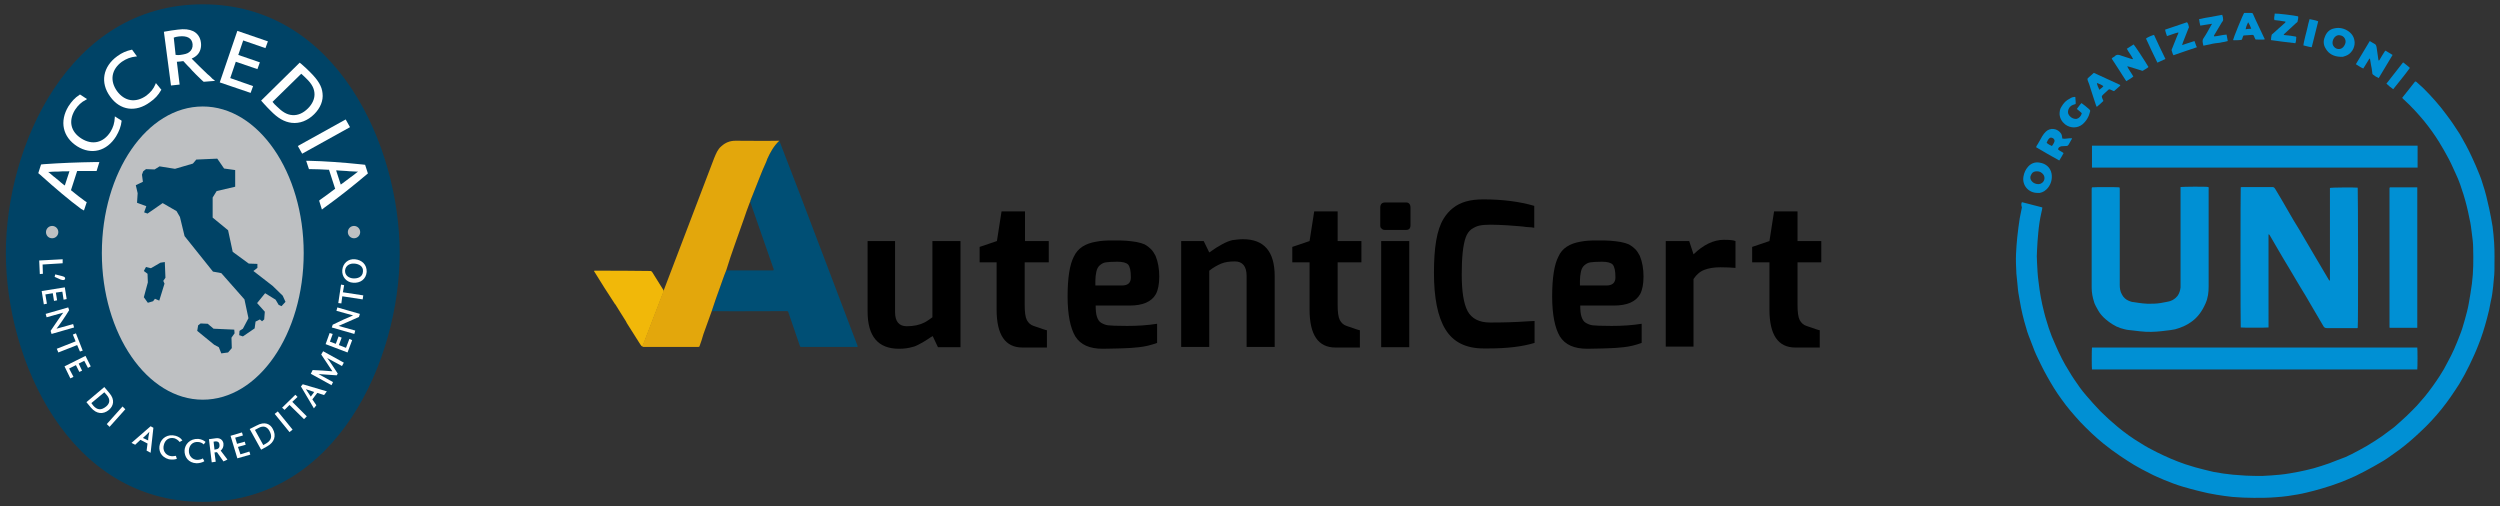 <?xml version="1.0" encoding="utf-8"?>
<!-- Generator: Adobe Illustrator 27.1.1, SVG Export Plug-In . SVG Version: 6.00 Build 0)  -->
<svg version="1.0" id="Livello_1" xmlns="http://www.w3.org/2000/svg" xmlns:xlink="http://www.w3.org/1999/xlink" x="0px" y="0px"
	 viewBox="0 0 810 164" enable-background="new 0 0 810 164" xml:space="preserve">
<rect x="0" y="0" width="810" height="164" fill="#333333" stroke="none"/>
<g>
	<g>
		<path fill="#004366" d="M65.7,1.4c43.6,0,63.8,46.1,63.8,80.6c0,34.4-20.2,80.6-63.8,80.6c-43.6,0-63.8-46.1-63.8-80.6
			C1.9,47.6,22.1,1.4,65.7,1.4L65.7,1.4z"/>
		<path fill="#BEC0C2" d="M33,82c0-26.2,14.6-47.5,32.7-47.5c18,0,32.7,21.3,32.7,47.5c0,26.2-14.6,47.5-32.7,47.5
			C47.7,129.5,33,108.2,33,82L33,82z"/>
		<path fill="#004366" d="M53.4,84.9l0.2,5.1L52.9,91l0.4,0.9l-1.7,5.5l-1.4-0.6l-0.6,0.8l-1.7,0.5l-1.3-1.8l1.3-4.8l-0.1-2.8
			l-1.2-0.9l0.7-1.3l1.6,0.4l3.1-1.8L53.4,84.9L53.4,84.9z M63.6,51.7l6.8-0.3l2.2,3.2l3.6,0.5l0,5.4l-6,1.4l-1.3,2.1l0,6.5l5,4.1
			l1.5,7l5.2,3.8l2.8,0.1l0,1.3l-1.3,1l6.2,4.8l3.3,3.2l0.9,2l-1.3,1.4l-0.9-0.4l-1-1.7l-3.4-2.1l-2.6,3.2l2.5,2.8l-0.2,2.5
			l-0.7,0.6l-0.7-0.6l-1.4,0.7l-0.3,2.2l-3.8,2.6l-1.2-0.4l0.1-1.4l1.1-0.7l1.8-3.4l-1.3-6.1l-7.5-8.5L69,88l-9.2-11.5l-1.5-6.2
			l-1.1-1.9l-4.5-2.6l-4.9,3.4l-1.1-0.4l0.7-2l-3-1.1l0.2-3.1L44,60l2.3-1.1L46,56.6l0.4-1.1l0.9-0.7l2.8,0.1l1.6-1l5,0.8l5.8-1.7
			L63.6,51.7L63.6,51.7z M63.9,107.2l0.3-1.8l0.8-0.6l2.3,0.1l1.9,1.6l6.7,0.3l0.1,1.2l-1,1.4l0.1,3.4l-1.2,1.4l-2.2,0.3l-0.8-2
			l-1.5-0.8L63.9,107.2L63.9,107.2z"/>
		<path fill-rule="evenodd" clip-rule="evenodd" fill="#FFFFFF" d="M26.3,67.7C22.5,64.9,18,61.1,13,56.6l-0.6-0.5l0.9-2.8l0.8-0.1
			c5.7-0.4,10.8-0.6,17-0.7l1.1,0l-0.9,2.9l-0.6,0c-1.8,0-2.9,0-5.5,0l-0.2,0l-2,6.2l0.2,0.2c1.3,1.1,3.2,2.5,4.4,3.4l0.5,0.3
			l-0.9,2.7L26.3,67.7L26.3,67.7z M22.5,55.5l-0.3,0c-1.6,0-2.4,0-3.4,0.1c-1.1,0-2.1,0-2.7,0.1l-0.5,0L16,56l1.4,1.2
			c0.2,0.1,0.4,0.3,1,0.8c0.5,0.4,0.9,0.7,1.3,1.1c0.6,0.5,0.8,0.6,1,0.8l0.3,0.2L22.5,55.5L22.5,55.5z"/>
		<path fill="#FFFFFF" d="M39.4,39.1l0,0.1c-0.2,1.8-0.8,3.3-1.8,5c-3,4.8-8,6.1-12.6,3.2c-4.7-3-5.8-8.1-2.8-13
			c1-1.5,2-2.7,3.6-3.7l0.1-0.1l2.3,1.5l-0.3,0.2c-1.6,0.8-2.6,1.8-3.6,3.3c-2.2,3.6-1.4,7.1,2.1,9.3c3.5,2.2,7.1,1.4,9.4-2.2
			c0.9-1.5,1.3-2.8,1.4-4.7l0-0.3L39.4,39.1L39.4,39.1z"/>
		<path fill="#FFFFFF" d="M52.3,29.1l-0.1,0.1c-0.9,1.6-2,2.8-3.6,3.9c-4.6,3.4-9.7,2.7-12.9-1.8c-3.3-4.5-2.4-9.7,2.3-13.1
			c1.5-1.1,2.9-1.7,4.7-2.1l0.1,0l1.6,2.2l-0.3,0c-1.8,0.2-3.1,0.7-4.6,1.7c-3.4,2.5-4,6.1-1.6,9.5c2.5,3.4,6.1,3.9,9.5,1.5
			c1.4-1.1,2.3-2.1,3-3.8l0.1-0.3L52.3,29.1L52.3,29.1z"/>
		<path fill-rule="evenodd" clip-rule="evenodd" fill="#FFFFFF" d="M53.1,10.3l0.5-0.1c1.2-0.2,2.9-0.5,4-0.6c2.2-0.3,3.7-0.1,5,0.5
			c1.4,0.7,2.3,2,2.5,3.7c0.2,1.5-0.2,3-1.2,4c-0.5,0.5-1,0.8-1.8,1.2l0.2,0.2c1.6,1.6,3.1,3.1,4.9,4.8c0.5,0.4,1.2,1,1.6,1.5
			l0.9,0.7L66,26.5c-0.5-0.4-0.7-0.6-1.1-1c-1-1-1.7-1.6-2.7-2.7c-0.3-0.4-0.8-0.9-1.4-1.5c-0.5-0.6-1-1-1.2-1.3l-0.2-0.2
			c-0.4,0-0.7,0.1-0.8,0.1c-0.3,0-0.7,0.1-1.1,0.1l-0.2,0l0.9,7.4l-2.8,0.3L53.1,10.3L53.1,10.3z M56.9,17.8l0.3,0
			c0.5,0.1,0.9,0,1.2,0c1.4-0.2,2.3-0.4,2.9-0.9c0.8-0.6,1.2-1.5,1.1-2.6c-0.2-1.9-1.7-2.8-4.4-2.5c-0.5,0.1-1,0.1-1.7,0.4
			L56.9,17.8L56.9,17.8z"/>
		<polygon fill="#FFFFFF" points="76.9,10 86.8,13.4 86,15.6 78.8,13.1 77.2,17.8 84.2,20.2 83.4,22.4 76.4,20 74.6,25.3 82,27.9 
			81.2,30.1 71.2,26.7 76.9,10 		"/>
		<path fill-rule="evenodd" clip-rule="evenodd" fill="#FFFFFF" d="M97.1,20.3l0.5,0.4c1.3,1.1,2.1,1.9,3,2.8
			c2.5,2.5,3.7,4.5,3.9,6.7c0.3,2.4-0.7,4.8-2.7,6.8c-2.1,2.1-4.7,3.1-7.3,2.8c-2.4-0.3-4.5-1.5-6.9-4c-0.5-0.5-1.4-1.4-2.1-2.2
			c-0.3-0.3-0.4-0.5-0.8-0.9l-0.1-0.1L97.1,20.3L97.1,20.3z M88.3,33c0.5,0.6,0.8,1,1.3,1.4c1.9,1.9,3.4,2.8,5.2,2.9
			c1.7,0.1,3.4-0.6,5-2.2c1.4-1.4,2.1-3,2.1-4.5c0-1.8-0.8-3.4-2.7-5.2c-0.5-0.5-0.9-0.9-1.6-1.5L88.3,33L88.3,33z"/>
		<polygon fill="#FFFFFF" points="112,38.7 113.4,41.2 97.9,49.8 96.5,47.3 112,38.7 		"/>
		<path fill-rule="evenodd" clip-rule="evenodd" fill="#FFFFFF" d="M100.2,52.1c4.7,0.1,10.6,0.5,17.3,1.2l0.8,0.1l0.9,2.8l-0.6,0.5
			c-4.4,3.7-8.4,6.9-13.4,10.5l-0.9,0.7l-0.9-2.9l0.5-0.4c1.4-1,2.4-1.7,4.5-3.3l0.2-0.1l-2-6.2l-0.3,0c-1.7-0.1-4.1-0.2-5.6-0.2
			l-0.6,0l-0.9-2.7L100.2,52.1L100.2,52.1z M110.4,59.8l0.3-0.2c1.3-1,1.9-1.4,2.8-2.1c0.9-0.6,1.7-1.3,2.1-1.6l0.4-0.3l-0.5,0
			l-1.9-0.1c-0.2,0-0.5,0-1.3-0.1c-0.6,0-1.2-0.1-1.7-0.1c-0.8,0-1-0.1-1.3-0.1l-0.4,0L110.4,59.8L110.4,59.8z"/>
		<polygon fill="#FFFFFF" points="20.3,84 20.3,85.3 13.8,85.7 13.9,88.7 12.9,88.8 12.7,84.4 20.3,84 		"/>
		<path fill="#FFFFFF" d="M17.9,88.9l2,0.5c0.7,0.2,1.2,0.3,1.2,0.8c0,0.3-0.2,0.5-0.4,0.5c-0.3,0.1-0.6,0-1-0.1l-2-0.9L17.9,88.9
			L17.9,88.9z"/>
		<polygon fill="#FFFFFF" points="20.6,97.1 20.2,94.5 18.1,94.8 18.5,97.3 17.5,97.5 17.1,95 14.7,95.4 15.2,98.4 14.2,98.6 
			13.5,94.3 21,93.1 21.6,96.9 20.6,97.1 		"/>
		<path fill="#FFFFFF" d="M18.3,106.5l5.4-1.5l0.3,1.1l-7.3,2.1l-0.3-1c1.3-1.9,3.3-4.9,4.1-5.9l-5.4,1.5l-0.3-1.1l7.3-2.1l0.3,0.9
			C21.2,102.5,19.2,105.4,18.3,106.5L18.3,106.5z"/>
		<polygon fill="#FFFFFF" points="18.4,113 24.5,110.6 23.6,108.4 24.6,108 26.8,113.6 25.9,113.9 25,111.8 18.9,114.2 18.4,113 		
			"/>
		<polygon fill="#FFFFFF" points="28.5,119.2 27.3,116.9 25.5,117.8 26.6,120.1 25.7,120.5 24.6,118.3 22.4,119.4 23.8,122.1 
			22.8,122.6 20.9,118.7 27.7,115.3 29.4,118.7 28.5,119.2 		"/>
		<path fill-rule="evenodd" clip-rule="evenodd" fill="#FFFFFF" d="M35.4,127.3c2,2.3,1.3,4.3-0.1,5.5c-1.9,1.6-4.1,1.3-5.8-0.7
			l-1.5-1.8l5.8-4.9L35.4,127.3L35.4,127.3z M29.6,130.6l0.6,0.8c1.3,1.5,2.6,1.6,4.2,0.3c1.2-1,1.4-2.3,0.2-3.7l-0.8-0.9
			L29.6,130.6L29.6,130.6z"/>
		<polygon fill="#FFFFFF" points="34.6,137.4 39.7,131.7 40.6,132.6 35.5,138.3 34.6,137.4 		"/>
		<path fill-rule="evenodd" clip-rule="evenodd" fill="#FFFFFF" d="M49.7,138.6l-0.9,8.1l-1.3-0.7l0.3-2.3l-2.3-1.2l-1.7,1.6
			l-1.2-0.6l6.2-5.4L49.7,138.6L49.7,138.6z M48.4,139.9c-0.8,0.8-1.4,1.4-2.1,2l1.7,0.8C48,141.8,48.2,140.9,48.4,139.9L48.4,139.9
			z"/>
		<path fill="#FFFFFF" d="M58.2,143.2l-0.1-0.1c-0.2-0.3-0.9-0.9-1.6-1.1c-1.7-0.4-3,0.5-3.4,2.1c-0.5,1.7,0.4,3.2,1.9,3.6
			c0.7,0.2,1.4,0.1,1.9,0l0.1,0l0.3,1l-0.1,0c-0.6,0.2-1.5,0.3-2.5,0.1c-2.6-0.7-3.5-2.9-2.9-4.9c0.5-1.9,2.5-3.4,5.1-2.7
			c1,0.3,1.7,0.8,2.1,1.4l0.1,0.1L58.2,143.2L58.2,143.2z"/>
		<path fill="#FFFFFF" d="M66,144l-0.1-0.1c-0.3-0.3-1-0.7-1.8-0.7c-1.7-0.1-2.8,1.1-2.9,2.7c-0.1,1.8,1.1,3,2.6,3.1
			c0.8,0,1.4-0.2,1.8-0.4l0.1-0.1l0.5,0.9l-0.1,0.1c-0.5,0.3-1.4,0.6-2.4,0.6c-2.7-0.1-4-2.1-3.9-4.2c0.1-1.9,1.7-3.8,4.4-3.7
			c1.1,0.1,1.8,0.5,2.3,0.9l0.1,0.1L66,144L66,144z"/>
		<path fill-rule="evenodd" clip-rule="evenodd" fill="#FFFFFF" d="M69.5,145.7l0.4-0.1c1.2-0.1,1.3-1,1.2-1.6c-0.1-0.8-0.6-1-1.2-1
			l-0.7,0.1L69.5,145.7L69.5,145.7z M67.7,142.3l2.2-0.3c1.2-0.2,2.3,0.4,2.5,1.7c0.1,1.1-0.3,1.8-0.9,2.3l2.2,2.9l-1.3,0.6l-2.1-3
			l-0.8,0.1l0.4,3l-1.3,0.2L67.7,142.3L67.7,142.3z"/>
		<polygon fill="#FFFFFF" points="78.7,141.1 76.2,141.8 76.8,143.8 79.3,143.1 79.6,144.1 77.1,144.8 77.9,147.2 80.8,146.3 
			81.1,147.3 76.9,148.5 74.7,141.2 78.4,140.1 78.7,141.1 		"/>
		<path fill-rule="evenodd" clip-rule="evenodd" fill="#FFFFFF" d="M83.1,137.9c2.7-1.5,4.5-0.5,5.3,1.1c1.2,2.2,0.5,4.3-1.8,5.6
			l-2,1.1l-3.7-6.7L83.1,137.9L83.1,137.9z M85.3,144.2l0.9-0.5c1.7-1,2.1-2.3,1.1-4.1c-0.8-1.4-2-1.8-3.6-0.9l-1.1,0.6L85.3,144.2
			L85.3,144.2z"/>
		<polygon fill="#FFFFFF" points="93.8,140 89,134.1 90,133.3 94.8,139.2 93.8,140 		"/>
		<polygon fill="#FFFFFF" points="98.5,135.8 93.8,131.2 92.2,132.8 91.4,132.1 95.7,127.9 96.4,128.6 94.7,130.2 99.4,134.9 
			98.5,135.8 		"/>
		<path fill-rule="evenodd" clip-rule="evenodd" fill="#FFFFFF" d="M98.1,124.5l7.8,2.3L105,128l-2.2-0.7l-1.6,2.1l1.3,1.9l-0.8,1
			l-4.2-7.1L98.1,124.5L98.1,124.5z M99.1,126.1c0.6,0.9,1.1,1.6,1.6,2.4l1.1-1.5C101,126.7,100.1,126.4,99.1,126.1L99.1,126.1z"/>
		<path fill="#FFFFFF" d="M103.2,121.2l4.7,2.6l-0.5,1l-6.7-3.7l0.6-1.2l0.1,0c2.1,0.1,4.1,0.2,6.3,0.4c-1.2-1.8-2.4-3.6-3.6-5.4
			l0-0.1l0.6-1l6.7,3.7l-0.6,1.1l-4.8-2.6c0.9,1.1,2.4,3.5,3.4,5l0,0.1l-0.3,0.5l-0.1,0C107.3,121.5,104.6,121.3,103.2,121.2
			L103.2,121.2z"/>
		<polygon fill="#FFFFFF" points="107.8,108.2 106.9,110.7 108.8,111.4 109.7,109 110.7,109.4 109.8,111.8 112.1,112.7 113.2,109.8 
			114.1,110.2 112.6,114.2 105.5,111.5 106.8,107.9 107.8,108.2 		"/>
		<path fill="#FFFFFF" d="M114.4,102.2l-5.4-1.5l0.3-1.1l7.3,2.1l-0.3,1c-2.1,0.9-5.4,2.4-6.6,2.9l5.4,1.5l-0.3,1.1l-7.3-2.1
			l0.3-0.9C109.8,104.2,113.1,102.7,114.4,102.2L114.4,102.2z"/>
		<polygon fill="#FFFFFF" points="117.5,97 110.9,96 110.6,98.3 109.6,98.2 110.5,92.2 111.5,92.4 111.1,94.7 117.7,95.7 117.5,97 
					"/>
		<path fill-rule="evenodd" clip-rule="evenodd" fill="#FFFFFF" d="M114.4,91.6c-2.1-0.1-3.7-1.9-3.5-4.1s1.9-3.7,4.1-3.5
			c2.2,0.2,3.9,1.7,3.8,4.1C118.6,90.5,116.7,91.8,114.4,91.6L114.4,91.6z M114.8,85.4c-1.3-0.1-2.8,0.5-3,2.2
			c-0.1,1.7,1.3,2.5,2.6,2.6c1.4,0.1,3.1-0.4,3.2-2.2C117.8,86.3,116.3,85.5,114.8,85.4L114.8,85.4z"/>
		<path fill="#BEC0C2" d="M14.9,75.2c0-1.1,0.9-2,2-2c1.1,0,2,0.9,2,2c0,1.1-0.9,2-2,2C15.7,77.2,14.9,76.3,14.9,75.2L14.9,75.2z"/>
		<path fill="#BEC0C2" d="M112.7,75.2c0-1.1,0.9-2,2-2c1.1,0,2,0.9,2,2c0,1.1-0.9,2-2,2C113.6,77.2,112.7,76.3,112.7,75.2
			L112.7,75.2z"/>
	</g>
	<g>
		<g>
			<path d="M290,78.1v23c0,3.1,1.3,4.6,3.8,4.6c2.2,0,4.1-0.4,5.7-1.2c0.8-0.4,1.6-1,2.6-1.7V78.1h9.1v34.4h-7.3l-1.7-3.6
				c-0.4,0.2-0.9,0.5-1.6,1c-0.7,0.4-1.2,0.8-1.6,1c-0.4,0.2-0.9,0.5-1.5,0.8c-0.6,0.3-1.2,0.6-1.8,0.7c-1.3,0.4-2.8,0.6-4.4,0.6
				c-6.8,0-10.2-4-10.2-12.1V78.1H290z"/>
			<path d="M317.4,85v-5l5.6-1.9l1.5-9.6h7.6v9.6h7.7V85H332v13.8c0,2.3,0.2,3.9,0.7,4.9c0.5,0.9,1.2,1.6,2.2,1.9
				c2.6,0.9,4,1.4,4.3,1.4v5.6h-7.9c-5.6,0-8.4-4.1-8.4-12.3V85H317.4z"/>
			<path d="M355.2,78.3c1.5-0.3,3.2-0.4,5.2-0.4s3.5,0,4.5,0.1c1.1,0.1,2.2,0.2,3.3,0.4c1.1,0.2,2,0.5,2.7,0.8
				c0.7,0.4,1.4,0.9,2,1.5c0.6,0.6,1.1,1.4,1.5,2.2c0.8,1.9,1.2,4.2,1.2,6.7c0,2.5-0.4,4.4-1.1,5.7c-1.4,2.5-4.3,3.7-8.5,3.7H355
				c0,1.5,0.1,2.7,0.4,3.6c0.3,0.9,0.7,1.6,1.4,2c0.7,0.4,1.4,0.7,2.2,0.8c0.8,0.1,2.8,0.2,6.2,0.2s6.6-0.2,9.7-0.7v6.2
				c-1.9,0.7-3.9,1.2-5.9,1.4c-2,0.2-3.3,0.3-4,0.3c-0.7,0-1.6,0.1-2.7,0.1c-1.4,0-3.1,0.1-5,0.1c-4.3,0-7.2-1.3-8.9-4
				c-1.6-2.7-2.5-7-2.5-13s0.7-10.3,2-12.8C349.2,80.4,351.6,78.9,355.2,78.3z M366.4,89.9c0-2.2-0.3-3.5-0.9-4.2
				c-0.6-0.6-1.8-0.9-3.5-0.9c-1.8,0-3,0.1-3.7,0.2c-0.7,0.1-1.3,0.4-1.9,0.9c-0.6,0.5-1,1.2-1.2,2.2c-0.2,1-0.3,1.9-0.3,2.8
				c0,0.9,0,1.4,0,1.6h8.6C365.5,92.5,366.4,91.6,366.4,89.9z"/>
			<path d="M402.7,77.5c6.9,0,10.3,4,10.3,12v22.9h-9.1v-23c0-3.1-1.3-4.7-3.8-4.7c-1.7,0-3.2,0.2-4.4,0.7c-1.2,0.5-2.5,1.2-3.9,2.3
				v24.7h-9.1V78.1h7.3l1.8,3.7c3.2-2.3,5.7-3.6,7.5-4C400.3,77.7,401.4,77.5,402.7,77.5z"/>
			<path d="M418.7,85v-5l5.6-1.9l1.5-9.6h7.6v9.6h7.7V85h-7.7v13.8c0,2.3,0.2,3.9,0.7,4.9c0.5,0.9,1.2,1.6,2.2,1.9
				c2.6,0.9,4,1.4,4.3,1.4v5.6h-7.9c-5.6,0-8.4-4.1-8.4-12.3V85H418.7z"/>
			<path d="M447.2,73v-5.7c0-1.1,0.5-1.7,1.6-1.7h6.8c0.9,0,1.4,0.6,1.4,1.7V73c0,1-0.5,1.5-1.4,1.5h-6.8c-0.5,0-0.9-0.1-1.1-0.4
				C447.3,73.9,447.2,73.5,447.2,73z M447.5,112.5V78.1h9.1v34.4H447.5z"/>
			<path d="M467.7,70.9c1.7-2.8,4.1-4.7,7.2-5.6c1.7-0.5,3.6-0.7,5.7-0.7c6.2,0,11.7,0.7,16.5,2.1v7.1c-0.6-0.1-1.2-0.2-1.8-0.2
				c-0.5,0-1.2-0.1-1.9-0.2c-0.7-0.1-1.5-0.1-2.4-0.2c-0.9-0.1-1.8-0.1-2.6-0.2c-2-0.1-3.8-0.2-5.4-0.2c-1.6,0-2.8,0.1-3.7,0.3
				c-0.9,0.2-1.7,0.6-2.6,1.2c-0.8,0.6-1.4,1.5-1.8,2.6c-0.9,2.5-1.3,6.5-1.3,12s0.6,9.4,1.9,11.9c1.3,2.4,3.7,3.7,7.3,3.7
				c4.1,0,8.2-0.1,12.3-0.4l2.1-0.1v7.1c-3.9,1.2-8.9,1.8-15,1.8c-0.5,0-1,0-1.5,0c-5.8,0-9.9-2.1-12.4-6.2
				c-2.5-4.1-3.7-10.2-3.7-18.3S465.5,74.5,467.7,70.9z"/>
			<path d="M512.1,78.3c1.5-0.3,3.2-0.4,5.2-0.4s3.5,0,4.5,0.1c1.1,0.1,2.2,0.2,3.3,0.4c1.1,0.2,2,0.5,2.7,0.8
				c0.7,0.4,1.4,0.9,2,1.5c0.6,0.6,1.1,1.4,1.5,2.2c0.8,1.9,1.2,4.2,1.2,6.7c0,2.5-0.4,4.4-1.1,5.7c-1.4,2.5-4.3,3.7-8.5,3.7h-10.9
				c0,1.5,0.1,2.7,0.4,3.6c0.3,0.9,0.7,1.6,1.4,2c0.7,0.4,1.4,0.7,2.2,0.8c0.8,0.1,2.8,0.2,6.2,0.2s6.6-0.2,9.7-0.7v6.2
				c-1.9,0.7-3.9,1.2-5.9,1.4c-2,0.2-3.3,0.3-4,0.3c-0.7,0-1.6,0.1-2.7,0.1c-1.4,0-3.1,0.1-5,0.1c-4.3,0-7.2-1.3-8.9-4
				c-1.6-2.7-2.5-7-2.5-13s0.7-10.3,2-12.8C506.1,80.4,508.6,78.9,512.1,78.3z M523.4,89.9c0-2.2-0.3-3.5-0.9-4.2
				c-0.6-0.6-1.8-0.9-3.5-0.9c-1.8,0-3,0.1-3.7,0.2c-0.7,0.1-1.3,0.4-1.9,0.9c-0.6,0.5-1,1.2-1.2,2.2c-0.2,1-0.3,1.9-0.3,2.8
				c0,0.9,0,1.4,0,1.6h8.6C522.4,92.5,523.4,91.6,523.4,89.9z"/>
			<path d="M539.7,112.5V78.1h7.6l1.4,4.3c3.2-3.1,6.5-4.7,9.8-4.7c1.9,0,3.1,0.1,3.8,0.4v8.7c-1.2-0.1-2.8-0.2-4.9-0.2
				c-2.1,0-3.8,0.3-5.1,0.8c-1.4,0.5-2.6,1.5-3.6,3v21.9H539.7z"/>
			<path d="M567.7,85v-5l5.6-1.9l1.5-9.6h7.6v9.6h7.7V85h-7.7v13.8c0,2.3,0.2,3.9,0.7,4.9c0.5,0.9,1.2,1.6,2.2,1.9
				c2.6,0.9,4,1.4,4.3,1.4v5.6h-7.9c-5.6,0-8.4-4.1-8.4-12.3V85H567.7z"/>
		</g>
		<g>
			<path fill="#004F75" d="M277.9,112.2c-8.5-22.2-16.8-44.5-25.4-66.6c-1.8,1.7-2.9,3.7-3.9,5.9c0,0.1-0.1,0.2-0.1,0.3
				c-0.1,0.3-0.3,0.6-0.4,1c-0.6,1.5-1.2,3-1.9,4.5c-0.7,1.8-1.4,3.6-2.1,5.3c-0.3,0.9-0.7,1.8-1,2.7c0,0.1,0,0.2,0,0.2
				c2.5,7.3,5.1,14.5,7.6,21.8c0,0.1-0.1,0.3-0.2,0.3c-5.1,0-10.1,0-15.2,0c0,0,0,0,0,0c-0.7,1.9-1.4,3.8-2.1,5.7
				c-0.8,2.4-1.6,4.8-2.5,7.2c0,0.1-0.1,0.2-0.1,0.3c8.1,0.1,16.3,0,24.4,0c0.2,0,0.4,0.2,0.4,0.3c1.3,3.7,2.5,7.4,3.8,11.1
				c0,0.1,0.2,0.2,0.3,0.2c6,0,12,0,18,0C277.7,112.5,277.9,112.3,277.9,112.2z"/>
			<path fill="#F1B809" d="M208.3,112l6.8-17.7c-0.1-0.2-0.2-0.3-0.2-0.4c-1-1.6-2-3.2-3-4.8c-0.3-0.5-0.7-1.3-1.1-1.3
				c-6.1-0.1-12.2-0.1-18.2-0.1c-0.1,0-0.2,0.2-0.1,0.2c2.2,3.6,4.5,7.2,6.8,10.7c0,0,0,0,0-0.1c0.6,1,1.2,1.9,1.8,2.9
				c0.6,0.9,1.1,1.8,1.7,2.7c0.1,0.2,0.2,0.4,0.3,0.6c1.4,2.3,2.9,4.5,4.3,6.8c0.3,0.4,0.5,0.8,1,0.9
				C208.1,112.4,208.1,112.2,208.3,112z"/>
			<path fill="#E3A70C" d="M238.3,45.6c-1.8,0-3.3,0.6-4.6,1.8c-1.2,1-1.7,2.4-2.3,3.8l-16.4,43l-6.8,17.7c-0.1,0.3,0,0.4,0.2,0.5
				c0.1,0,0.1,0,0.2,0c5.7,0,11.4,0,17,0c0.2,0,0.5,0,0.7,0c0.1,0,0.2-0.1,0.3-0.1c0.5-1.3,0.9-2.6,1.3-4c0.9-2.5,1.8-5,2.7-7.5
				c0,0,0,0,0,0c0-0.1,0.1-0.2,0.1-0.3c0.8-2.4,1.6-4.8,2.5-7.2c0.7-1.9,1.3-3.8,2.1-5.7c0,0,0,0,0,0c1.7-5.6,3.8-11.1,5.7-16.6
				c0.6-1.8,1.2-3.5,1.9-5.3c0.1-0.1,0.1-0.3,0.2-0.4c0-0.1,0-0.1,0-0.2c0.3-0.8,0.7-1.7,1-2.5c0.7-1.8,1.4-3.6,2.1-5.3
				c0.6-1.5,1.2-3,1.9-4.5c0.1-0.3,0.3-0.6,0.4-1c0-0.1,0.1-0.2,0.1-0.3c1-2.2,2.1-4.2,3.9-5.9c0,0,0,0,0,0c0,0,0,0,0,0
				C247.7,45.7,243,45.6,238.3,45.6z"/>
		</g>
	</g>
	<g>
		<path fill="#0090D4" d="M655.1,65.5c2.2,0.6,4.4,1.1,6.6,1.7c0,0.6-0.2,1.2-0.3,1.7c-0.5,2.2-0.8,4.3-1,6.5
			c-0.2,1.9-0.3,3.7-0.4,5.6c-0.1,1.4-0.1,2.7,0,4.1c0.1,2.1,0.2,4.2,0.5,6.3c0.2,1.6,0.4,3.2,0.7,4.8c0.3,1.7,0.7,3.4,1.1,5
			c0.4,1.7,1,3.4,1.5,5.1c0.6,1.8,1.3,3.6,2.1,5.3c0.7,1.6,1.4,3.2,2.2,4.7c0.7,1.4,1.5,2.7,2.3,4c0.5,0.9,1.1,1.8,1.7,2.7
			c1.2,1.8,2.4,3.5,3.8,5.1c1.5,1.8,3.1,3.5,4.7,5.2c1.7,1.7,3.5,3.3,5.4,4.9c2.4,2,4.9,3.8,7.6,5.4c1.7,1.1,3.4,2,5.2,2.9
			c3,1.5,6,2.8,9.2,3.9c2.1,0.7,4.2,1.3,6.3,1.8c1,0.2,1.9,0.5,2.9,0.7c2.1,0.4,4.2,0.7,6.3,0.9c1.3,0.1,2.7,0.2,4.1,0.3
			c1.8,0.1,3.6,0.1,5.4,0.1c1.9-0.1,3.8-0.2,5.7-0.4c2.1-0.2,4.2-0.6,6.3-1c1.6-0.3,3.1-0.7,4.7-1.1c1.7-0.5,3.3-1,5-1.6
			c1.7-0.7,3.4-1.3,5.2-2c0.7-0.3,1.4-0.7,2.1-1c1.6-0.8,3.2-1.7,4.8-2.6c1.7-1,3.4-2.1,5-3.2c1.3-1,2.6-1.9,3.9-2.9
			c1.4-1.2,2.7-2.4,4-3.6c1.2-1.1,2.3-2.3,3.4-3.4c0.9-1,1.7-2,2.6-3c1.7-2.1,3.2-4.2,4.7-6.5c1-1.5,1.9-3.1,2.7-4.7
			c1.5-2.7,2.7-5.5,3.8-8.4c0.7-1.7,1.2-3.4,1.7-5.2c0.5-1.8,1-3.6,1.3-5.4c0.4-2.1,0.7-4.2,1-6.3c0.5-3.9,0.5-7.7,0.4-11.6
			c0-1.5-0.2-3-0.4-4.5c-0.2-1.7-0.4-3.4-0.8-5c-0.5-2.6-1.1-5.1-1.9-7.7c-0.7-2.2-1.4-4.4-2.4-6.5c-0.8-1.7-1.5-3.4-2.4-5.1
			c-1-1.9-2.1-3.8-3.2-5.6c-1.5-2.4-3.1-4.6-4.8-6.7c-2-2.4-4.1-4.7-6.4-6.8c-0.2-0.2-0.5-0.4-0.7-0.7c1.4-1.8,2.8-3.5,4.2-5.3
			c0.3,0,0.4,0.1,0.5,0.2c0.7,0.7,1.5,1.3,2.2,2c2.7,2.7,5.2,5.5,7.4,8.5c1.6,2.1,3,4.2,4.4,6.4c1.4,2.4,2.7,4.8,3.9,7.4
			c0.9,1.9,1.7,3.8,2.5,5.8c0.4,0.9,0.7,1.9,1,2.9c0.9,2.6,1.5,5.3,2.1,8c0.4,1.9,0.8,3.9,1.1,5.8c0.2,1.7,0.4,3.5,0.5,5.2
			c0.2,3,0.1,6,0.1,9c0,1-0.1,1.9-0.2,2.9c-0.1,1.5-0.3,3.1-0.5,4.6c-0.1,0.9-0.3,1.7-0.5,2.6c-0.3,1.8-0.7,3.6-1.2,5.4
			c-0.8,3-1.7,6-2.9,8.9c-0.8,2.1-1.8,4.2-2.8,6.3c-1,2.1-2.1,4.1-3.3,6.1c-1.8,2.8-3.6,5.5-5.7,8.1c-2.1,2.6-4.4,5.1-6.9,7.4
			c-2.2,2.1-4.4,4-6.8,5.8c-1.3,0.9-2.5,1.8-3.8,2.7c-1.4,1-3,1.8-4.5,2.7c-1.9,1.1-3.9,2.1-5.9,3.1c-1.6,0.7-3.1,1.4-4.7,2
			c-2.1,0.8-4.2,1.5-6.3,2.1c-1.6,0.5-3.3,0.9-4.9,1.3c-2,0.5-4,0.8-6,1.1c-1.3,0.2-2.7,0.3-4,0.4c-2.3,0.2-4.6,0.2-7,0.2
			c-2.3,0-4.7-0.1-7-0.3c-1.7-0.2-3.4-0.4-5.1-0.7c-1.9-0.3-3.8-0.7-5.7-1.2c-1.7-0.4-3.5-0.9-5.2-1.4c-2.1-0.6-4.1-1.4-6.1-2.2
			c-1.6-0.7-3.1-1.3-4.6-2.1c-1.8-0.9-3.5-1.8-5.2-2.8c-1.5-0.9-3-1.9-4.5-2.9c-1.9-1.3-3.7-2.6-5.4-4c-2.6-2.1-5.1-4.5-7.4-6.9
			c-2.2-2.4-4.3-4.8-6.2-7.5c-1.7-2.3-3.2-4.8-4.6-7.3c-0.7-1.3-1.4-2.5-2-3.8c-0.7-1.5-1.5-3-2.1-4.5c-0.7-1.7-1.3-3.5-2-5.2
			c-0.3-0.7-0.5-1.5-0.7-2.2c-0.9-2.9-1.6-5.9-2.1-8.9c-0.3-1.6-0.6-3.3-0.7-4.9c-0.1-1.3-0.3-2.7-0.4-4c0-0.1,0-0.2,0-0.2
			c-0.1-2-0.2-4-0.1-6.1c0.1-1.8,0.2-3.6,0.4-5.4c0.2-2,0.5-4.1,0.8-6.1c0.2-1.2,0.5-2.3,0.7-3.5C654.8,66.3,654.9,65.9,655.1,65.5z
			"/>
		<path fill="#0090D4" d="M735,106.1c-0.8,0.1-8.6,0.1-9,0c-0.1-0.4-0.1-44.8,0-45.4c0.2-0.1,0.4-0.1,0.6-0.1c3.2,0,6.4,0,9.6,0
			c0.4,0,0.6,0.1,0.9,0.5c1.5,2.5,3,5,4.4,7.5c1.1,1.9,2.2,3.8,3.4,5.7c1.6,2.7,3.1,5.3,4.7,8c1.3,2.2,2.6,4.4,3.9,6.6
			c0.3,0.6,0.7,1.1,1,1.7c0.1,0.1,0.1,0.3,0.4,0.3c0-0.8,0-1.7,0-2.5c0-0.8,0-1.7,0-2.5c0-0.8,0-1.7,0-2.5c0-0.8,0-1.6,0-2.5
			c0-0.8,0-1.7,0-2.5c0-0.8,0-1.7,0-2.5c0-0.8,0-1.7,0-2.5c0-0.8,0-1.7,0-2.5c0-0.8,0-1.7,0-2.5c0-0.8,0-1.6,0-2.5
			c0-0.8,0-1.7,0-2.5c0-0.8,0-1.7,0-2.5c0.5-0.2,8.3-0.2,9-0.1c0.1,0.4,0.2,44.7,0,45.4c-0.1,0.2-0.4,0.1-0.5,0.1
			c-3.2,0-6.3,0-9.5,0c-0.5,0-0.9-0.2-1.1-0.6c-1.4-2.3-2.7-4.7-4.1-7c-1.1-1.9-2.2-3.8-3.4-5.7c-1.2-2-2.3-3.9-3.5-5.9
			c-1.3-2.1-2.5-4.2-3.8-6.4c-0.8-1.4-1.7-2.9-2.5-4.3c-0.1-0.2-0.2-0.4-0.5-0.5c0,2,0,4,0,6c0,2,0,4,0,6.1c0,2,0,4,0,6
			c0,2,0,4,0,6.1C735,102.1,735,104.1,735,106.1z"/>
		<path fill="#0090D4" d="M677.8,60.7c0.5-0.1,8.4-0.1,8.9,0c0.1,0.2,0.1,0.5,0.1,0.8c0,10.2,0,20.5,0,30.7c0,1.1,0.1,2.2,0.7,3.2
			c0.5,1,1.3,1.7,2.3,2.1c0.5,0.2,1.1,0.4,1.6,0.4c1.9,0.3,3.8,0.6,5.7,0.5c1.3,0,2.6-0.1,3.9-0.4c0.4-0.1,0.7-0.1,1.1-0.2
			c1.4-0.2,2.5-0.8,3.4-1.9c0.6-0.8,0.9-1.8,1-2.8c0-0.3,0-0.7,0-1c0-10.2,0-20.5,0-30.7c0-0.3,0-0.5,0-0.8c0.4-0.1,8.3-0.2,9,0
			c0.2,0.2,0.1,0.5,0.1,0.7c0,5.5,0,11.1,0,16.6c0,5,0,9.9,0,14.9c0,1.9-0.2,3.7-1,5.5c-1,2.3-2.4,4.4-4.5,5.9
			c-1.6,1.2-3.5,2-5.4,2.5c-0.9,0.2-1.8,0.3-2.7,0.4c-2.2,0.3-4.4,0.5-6.7,0.4c-1.3-0.1-2.7-0.2-4-0.4c-0.6-0.1-1.2-0.1-1.8-0.2
			c-0.9-0.1-1.7-0.4-2.5-0.6c-0.9-0.3-1.7-0.7-2.5-1.2c-0.8-0.5-1.5-1-2.2-1.6c-0.6-0.5-1.1-1-1.5-1.5c-0.7-0.8-1.2-1.8-1.7-2.7
			c-0.2-0.5-0.5-0.9-0.6-1.4c-0.5-1.5-0.8-3.1-0.8-4.7c0-10.6,0-21.1,0-31.7C677.7,61.2,677.7,60.9,677.8,60.7z"/>
		<path fill="#0090D4" d="M783.3,47.2c0,2.4,0,4.8,0,7.1c-35.2,0-70.3,0-105.5,0c0-2.4,0-4.7,0-7.1
			C712.9,47.2,748.1,47.2,783.3,47.2z"/>
		<path fill="#0090D4" d="M783.2,119.7c-35.1,0-70.3,0-105.4,0c-0.1-0.5-0.1-6.5,0-7.1c35.1,0,70.3,0,105.4,0
			C783.3,113.1,783.3,119.1,783.2,119.7z"/>
		<path fill="#0090D4" d="M774.3,60.7c3,0,5.9,0,8.9,0c0,15.2,0,30.3,0,45.5c-3,0-5.9,0-8.9,0c0,0-0.1-0.1-0.1-0.1c0,0,0,0,0,0
			c0-0.1,0-0.1,0-0.2c0-14.9,0-29.8,0-44.7c0-0.1,0-0.2,0-0.3C774.3,60.8,774.3,60.8,774.3,60.7z"/>
		<path fill="#0090D4" d="M767.8,13.3c0.6,0.4,1.2,0.7,1.7,1c0.3,0.2,0.4,0.5,0.5,0.9c0.2,1.4,0.4,2.8,0.6,4.2c0,0.1,0,0.1,0.1,0.2
			c0.2,0,0.3-0.2,0.4-0.4c0.5-0.8,0.9-1.6,1.4-2.3c0.1-0.2,0.2-0.3,0.4-0.5c0.7,0.4,1.5,0.9,2.3,1.4c-1.5,2.5-3,5-4.5,7.5
			c-0.7-0.3-1.3-0.7-1.8-1.1c-0.3-0.2-0.3-0.5-0.3-0.8c-0.1-0.8-0.2-1.6-0.4-2.4c-0.1-0.6-0.2-1.2-0.3-1.8c0-0.1,0-0.2-0.1-0.2
			c-0.2,0-0.3,0.2-0.3,0.3c-0.4,0.7-0.9,1.4-1.3,2.1c-0.1,0.2-0.3,0.5-0.5,0.8c-0.9-0.4-1.6-0.9-2.4-1.4
			C764.8,18.3,766.3,15.8,767.8,13.3z"/>
		<path fill="#0090D4" d="M691.1,19.1c-0.5-1.1-1.4-2.1-2-3.3c0.8-0.5,1.5-1,2.2-1.4c0.4,0.4,3.5,5.1,4.8,7.3
			c-0.5,0.5-1.2,0.8-1.8,1.2c-0.2,0.1-0.4,0-0.6-0.1c-1.3-0.4-2.6-0.8-3.9-1.2c-0.2,0-0.3-0.1-0.6-0.1c0.6,1.2,1.4,2.2,2,3.3
			c-0.7,0.6-1.5,1-2.3,1.5c-1.6-2.5-3.1-4.9-4.7-7.3c0.2-0.4,0.7-0.5,0.9-0.7c0,0,0.1,0,0.1-0.1c0.6-0.6,1.3-0.5,2-0.2
			c1.1,0.4,2.3,0.7,3.4,1.1C690.9,19.2,691,19.2,691.1,19.1z"/>
		<path fill="#0090D4" d="M758.2,18.4c-2-0.1-3.7-0.9-4.7-2.7c-0.7-1.1-0.8-2.4-0.3-3.6c0.5-1.5,1.5-2.6,3.1-2.9
			c1.7-0.4,3.3,0,4.7,1c1.2,0.9,1.8,2,1.9,3.5c0.1,1.8-1.1,3.8-2.9,4.4c-0.3,0.1-0.6,0.2-0.9,0.3C758.7,18.4,758.5,18.4,758.2,18.4z
			 M757.9,11.4c-0.1,0-0.2,0-0.3,0c-1.3,0.2-2.1,1.8-1.8,3c0.4,1.3,1.9,1.9,3,1.2c0.6-0.4,0.9-1,1.1-1.6
			C760.2,13,759.6,11.5,757.9,11.4z"/>
		<path fill="#0090D4" d="M666.8,48.4c0.5,0.5,1.2,0.7,1.8,1.2c-0.4,0.8-0.9,1.6-1.4,2.4c-2.5-1.4-5-2.8-7.5-4.3
			c0.1-0.3,0.2-0.6,0.4-0.8c0.5-0.9,1.1-1.8,1.6-2.8c0.3-0.5,0.7-1,1.1-1.4c1.5-1.5,3.9-1.1,5,0.6c0.3,0.5,0.3,1,0.4,1.6
			c1,0.2,2-0.2,3.1-0.1c0.1,0.2-0.1,0.4-0.2,0.5c-0.3,0.6-0.6,1.1-0.9,1.6c-0.2,0.3-0.4,0.4-0.7,0.4c-0.6,0-1.1,0.1-1.7,0.1
			C667.1,47.7,667,47.7,666.8,48.4z M664.8,47.3c0.4-0.4,0.6-0.9,0.8-1.3c0.2-0.5,0-0.9-0.4-1.2c-0.5-0.3-1-0.3-1.3,0.1
			c-0.4,0.4-0.6,0.9-0.8,1.4C663.6,46.7,664.1,47,664.8,47.3z"/>
		<path fill="#0090D4" d="M660.1,62.5c-2.8,0-5-2.4-4.5-5.3c0.2-1.2,0.7-2.3,1.5-3.2c1-1.1,2.3-1.6,3.8-1.3c1.9,0.3,3.4,1.5,3.8,3.5
			c0.3,1.7-0.1,3.3-1.2,4.7c-0.7,0.8-1.5,1.4-2.6,1.6C660.7,62.5,660.3,62.5,660.1,62.5z M660,55.5c-0.8,0-1.4,0.2-1.8,0.9
			c-0.5,0.8-0.5,1.6,0.1,2.3c0.6,0.8,2,1.2,2.9,0.8c1.2-0.5,1.6-2,0.8-3C661.5,55.9,660.9,55.5,660,55.5z"/>
		<path fill="#0090D4" d="M672.4,31.4c0,0.8,0.2,1.5,0.1,2.3c-0.3,0.1-0.6,0.2-0.9,0.3c-1.1,0.4-1.8,1.7-1.5,2.8
			c0.4,1.1,1.7,1.9,2.8,1.7c0.7-0.2,1.4-0.9,1.6-1.8c-0.4-0.5-1.1-0.9-1.6-1.4c0.5-0.6,0.9-1.3,1.5-1.9c0.4,0.3,0.8,0.6,1.2,0.9
			c0.4,0.4,0.9,0.7,1.3,1.1c0.2,0.2,0.4,0.4,0.3,0.7c-0.4,1.7-1.2,3.1-2.5,4.2c-1.6,1.3-3.9,1.3-5.6,0c-1.1-0.9-1.7-2-1.8-3.3
			c0-0.8,0.1-1.7,0.6-2.4c0.7-1.2,1.5-2.1,2.8-2.7C671.3,31.5,671.8,31.4,672.4,31.4z"/>
		<path fill="#0090D4" d="M726.9,11.5c-0.3,0.4-0.3,1-0.6,1.4c-0.3,0.1-2.5,0.2-2.8,0.1c0-0.4,3.2-8.3,3.6-8.8c0.4,0,0.9,0,1.4,0
			c0.3,0,0.5,0,0.8,0c0.5,0,0.5,0,0.7,0.4c0.3,0.7,0.6,1.3,0.9,2c0.9,1.8,1.7,3.7,2.6,5.5c0.1,0.2,0.3,0.4,0.2,0.7
			c-0.9,0.1-1.9,0-2.9,0c-0.2-0.4-0.4-0.7-0.5-1.1c-0.1-0.3-0.3-0.4-0.6-0.4C728.9,11.4,727.9,11.4,726.9,11.5z M729.4,9.3
			c-0.3-0.8-0.6-1.5-1-2.1c-0.3,0.7-0.7,1.4-0.8,2.3C728.3,9.3,728.8,9.4,729.4,9.3z"/>
		<path fill="#0090D4" d="M681,31.2c0,0.5,0.3,1,0.5,1.5c-0.7,0.7-1.4,1.3-2.1,1.9c-0.2-0.1-0.2-0.3-0.3-0.5
			c-0.6-1.7-1.1-3.4-1.7-5.2c-0.3-1-0.6-2-1-2.9c-0.1-0.3-0.1-0.5,0.1-0.7c0.6-0.5,1.2-1.1,1.9-1.7c2.9,1.3,5.7,2.6,8.5,3.9
			c0.1,0.1,0.1,0.2,0,0.3c-0.6,0.5-1.2,1.1-1.8,1.6c-0.2,0.2-0.3,0.1-0.5,0c-0.3-0.1-0.6-0.3-0.9-0.4c-0.2-0.1-0.4-0.1-0.6,0.1
			c-0.7,0.7-1.5,1.3-2.1,2C681,31.1,681,31.1,681,31.2z M680.2,29.1c0.5-0.5,1-0.7,1.3-1.2c-0.7-0.5-1.7-0.9-2.1-1
			C679.5,27.6,679.8,28.3,680.2,29.1z"/>
		<path fill="#0090D4" d="M716.7,7.7c-1.3,0.2-2.6,0.4-3.8,0.6c-0.2-0.7-0.3-1.4-0.4-2.1c1.3-0.3,2.5-0.5,3.7-0.7
			c1.3-0.2,2.5-0.5,3.8-0.7c0.2,0.5,0.3,1.1,0.3,1.6c0,0.3-0.2,0.6-0.4,0.8c-0.8,1.4-1.7,2.8-2.5,4.2c-0.1,0.1-0.1,0.2,0,0.4
			c1.3-0.1,2.6-0.5,4-0.6c0.1,0.7,0.3,1.3,0.4,2.1c-0.6,0.2-1.3,0.3-1.9,0.4c-0.6,0.2-1.3,0.2-2,0.3c-0.7,0.1-1.3,0.2-2,0.4
			c-0.7,0.1-1.3,0.3-2,0.4c-0.2-0.9-0.5-1.7,0.1-2.5c0.9-1.3,1.6-2.7,2.4-4.1C716.5,8.1,716.6,7.9,716.7,7.7z"/>
		<path fill="#0090D4" d="M744,12c-0.1,0.6,0,1.3-0.3,2c-2.6-0.3-5.2-0.6-7.9-1c0-0.6,0.1-1.1,0.2-1.6c0-0.2,0.1-0.3,0.3-0.4
			c1.3-1.1,2.5-2.3,3.8-3.4c0.2-0.1,0.4-0.3,0.4-0.6c-1.2-0.2-2.4-0.4-3.6-0.5c-0.2-0.8,0.1-1.4,0.1-2.1c0.6-0.1,6.5,0.6,7.6,0.9
			c0.1,0.6-0.1,1.1-0.2,1.7c0,0.2-0.3,0.3-0.5,0.5c-1.3,1.2-2.5,2.3-3.8,3.5c-0.1,0.1-0.2,0.1-0.2,0.1c0.1,0.3,0.4,0.3,0.6,0.3
			c1,0.1,2,0.2,3,0.4C743.6,11.8,743.8,11.8,744,12z"/>
		<path fill="#0090D4" d="M705.8,10.5c-1.3,0.3-2.4,0.8-3.7,1.2c-0.2-0.7-0.5-1.3-0.6-2.1c2.4-0.8,4.8-1.6,7.1-2.4
			c0.4,0.5,0.5,1,0.6,1.5c0.1,0.2-0.1,0.3-0.1,0.4c-0.6,1.4-1.1,2.9-1.7,4.3c-0.1,0.4-0.3,0.7-0.4,1.2c1.4-0.4,2.6-0.9,4-1.3
			c0.3,0.6,0.4,1.3,0.8,2c-2.6,0.9-5.1,1.7-7.6,2.6c-0.3-0.5-0.4-1-0.6-1.6c0-0.1,0-0.3,0.1-0.4c0.6-1.5,1.2-3,1.8-4.5
			C705.6,11.2,705.8,10.9,705.8,10.5z"/>
		<path fill="#0090D4" d="M775.4,28.9c-0.8-0.6-1.5-1.1-2.2-1.8c1.8-2.3,3.6-4.6,5.4-6.9c0.7,0.6,1.5,1.1,2.2,1.8
			C779.1,24.4,777.2,26.6,775.4,28.9z"/>
		<path fill="#0090D4" d="M701.6,19.1c-0.9,0.4-1.7,0.8-2.6,1.2c-1.3-2.6-2.5-5.2-3.7-7.8c0.4-0.4,2.1-1.1,2.6-1.2
			C699.1,13.9,700.3,16.5,701.6,19.1z"/>
		<path fill="#0090D4" d="M748.3,6.2c0.9,0.2,1.8,0.3,2.8,0.7c-0.7,2.8-1.4,5.6-2.1,8.4c-1-0.1-1.8-0.4-2.7-0.6
			c0.1-1,0.4-1.9,0.6-2.9c0.2-0.9,0.5-1.8,0.7-2.8C747.8,8.1,748,7.2,748.3,6.2z"/>
	</g>
</g>
</svg>
